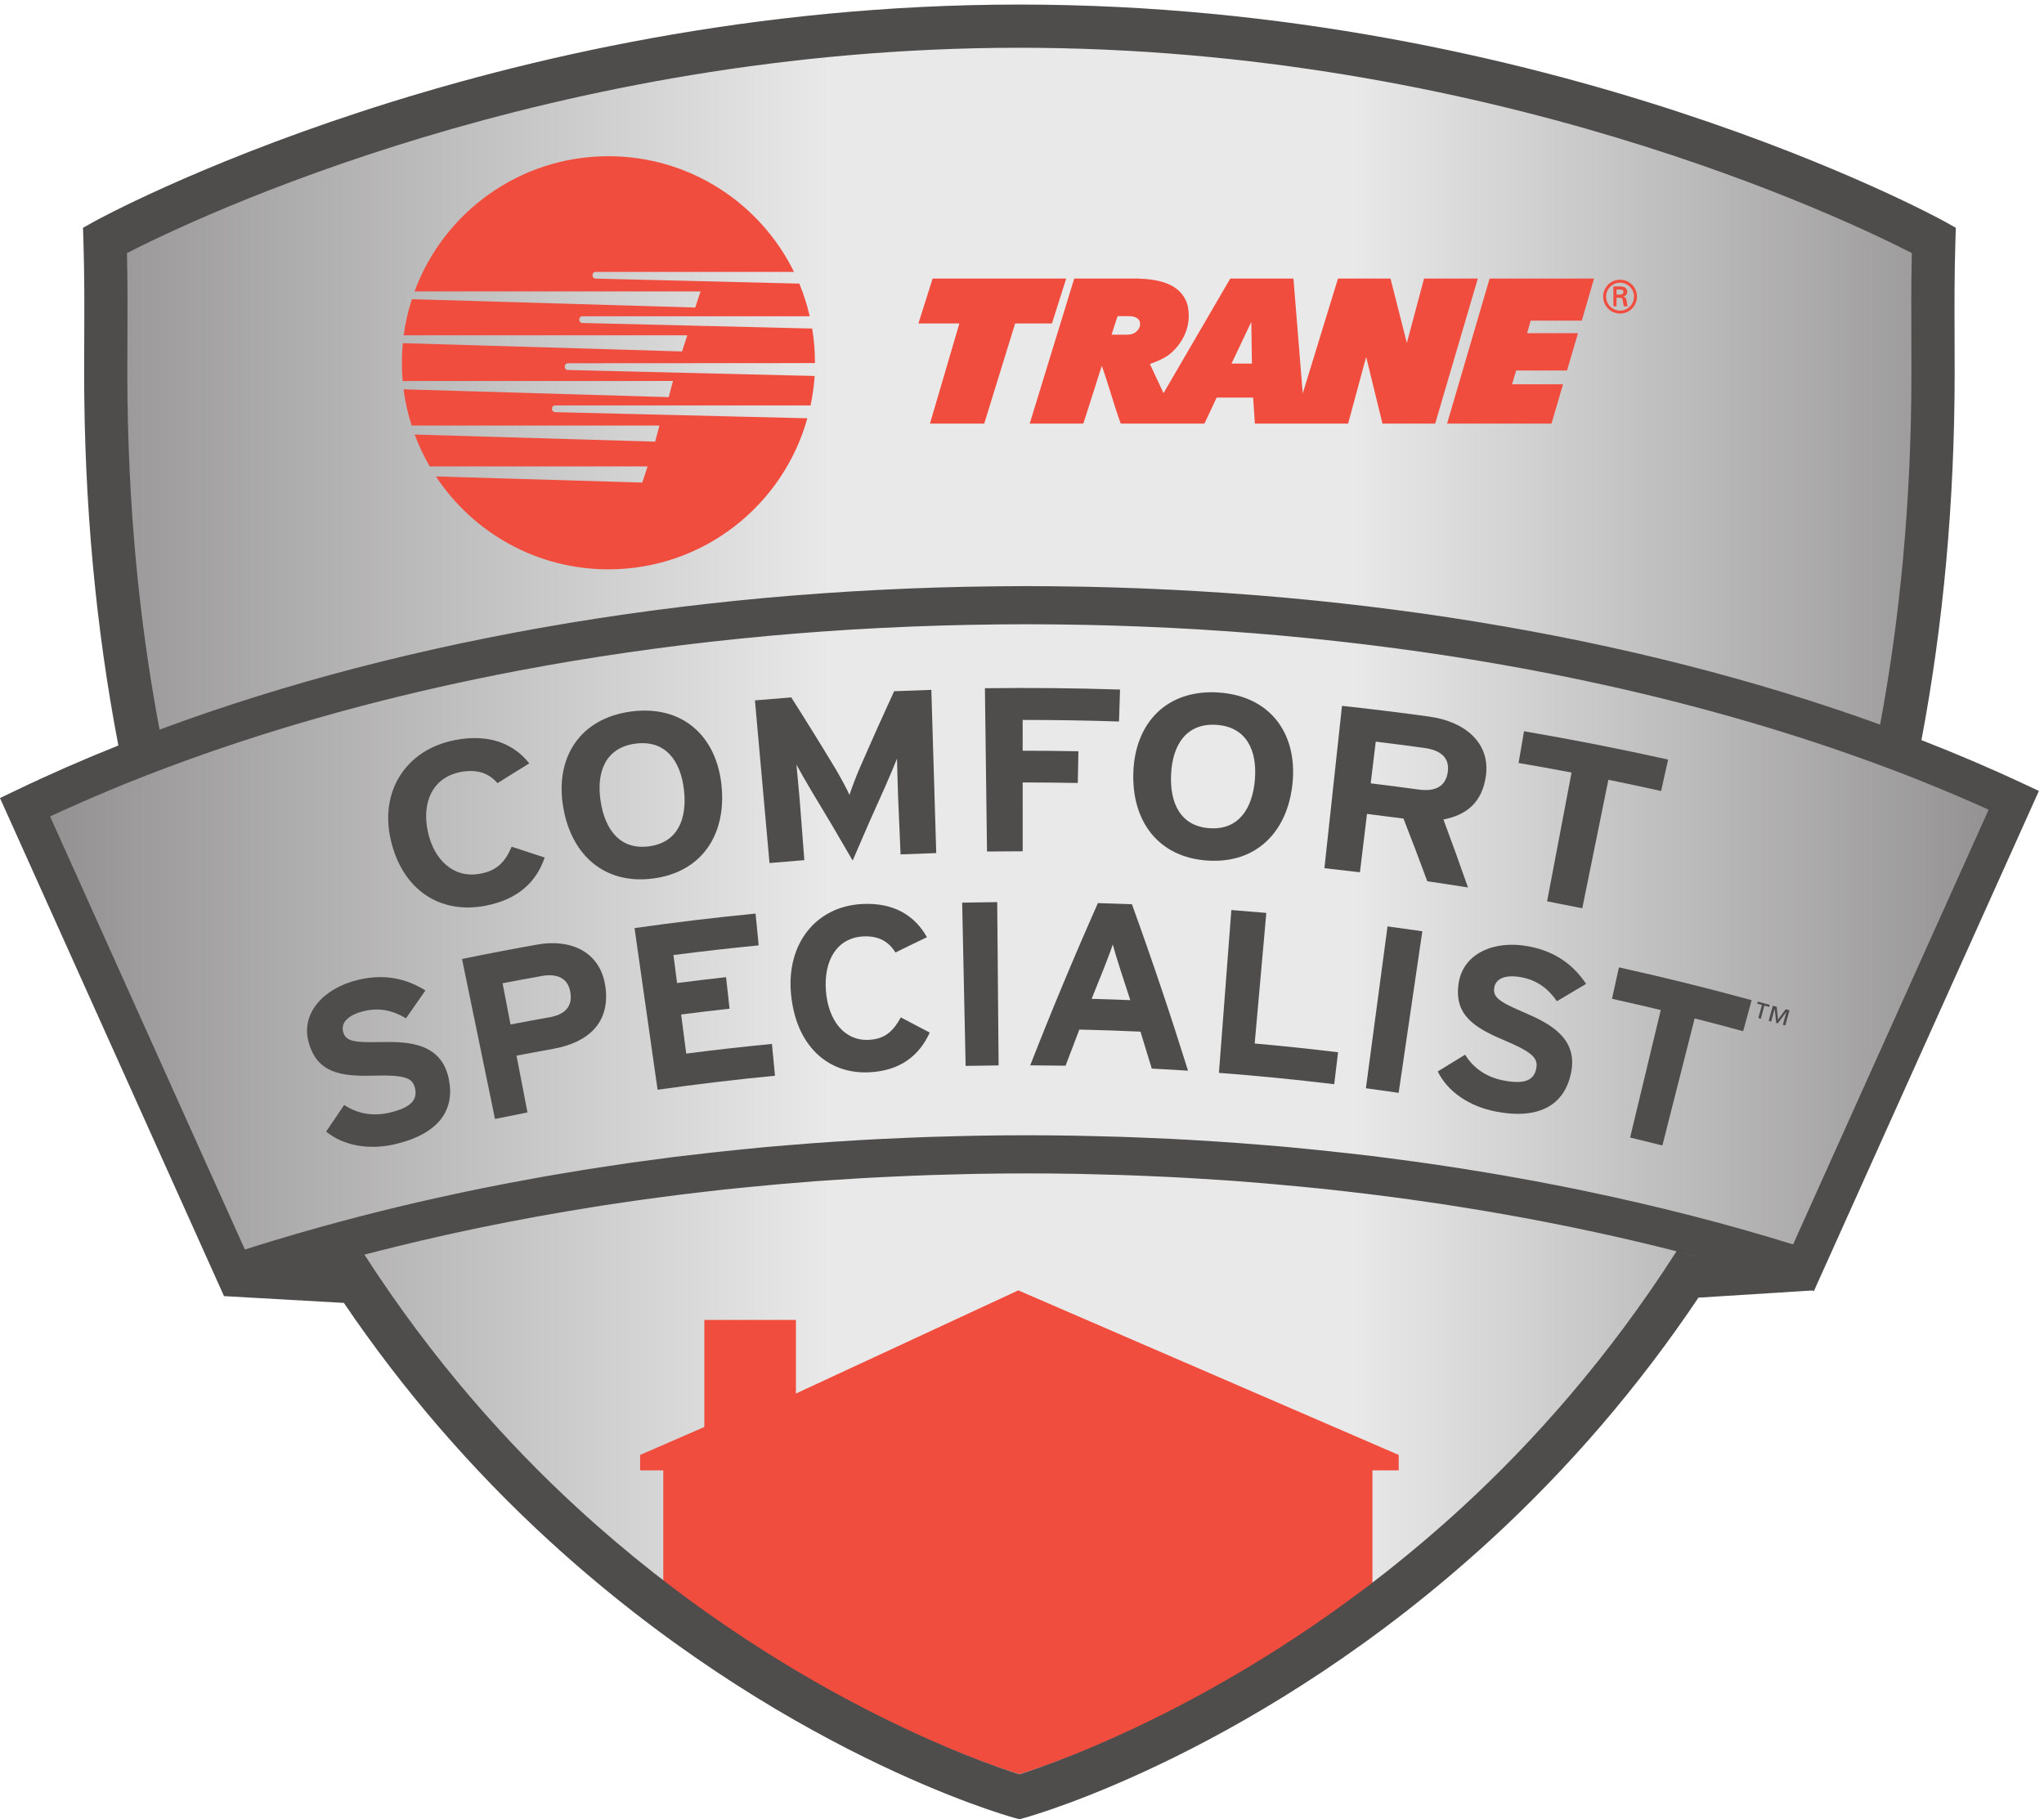 <?xml version="1.0" encoding="UTF-8" standalone="no"?>
<!-- Created with Inkscape (http://www.inkscape.org/) -->

<svg
   version="1.1"
   id="svg1"
   width="904.627"
   height="805.227"
   viewBox="0 0 904.627 805.227"
   sodipodi:docname="TCS_Bug_CMYK_LARGE_131216101207.eps"
   xmlns:inkscape="http://www.inkscape.org/namespaces/inkscape"
   xmlns:sodipodi="http://sodipodi.sourceforge.net/DTD/sodipodi-0.dtd"
   xmlns="http://www.w3.org/2000/svg"
   xmlns:svg="http://www.w3.org/2000/svg">
  <defs
     id="defs1">
    <linearGradient
       x1="0"
       y1="0"
       x2="1"
       y2="0"
       gradientUnits="userSpaceOnUse"
       gradientTransform="matrix(6617.97,0,0,-6617.97,83.237,3020.94)"
       spreadMethod="pad"
       id="linearGradient6">
      <stop
         style="stop-opacity:1;stop-color:#918f90"
         offset="0"
         id="stop2" />
      <stop
         style="stop-opacity:1;stop-color:#e9e9e9"
         offset="0.405"
         id="stop3" />
      <stop
         style="stop-opacity:1;stop-color:#e9e9e9"
         offset="0.55"
         id="stop4" />
      <stop
         style="stop-opacity:1;stop-color:#e9e9e9"
         offset="0.668"
         id="stop5" />
      <stop
         style="stop-opacity:1;stop-color:#918f90"
         offset="1"
         id="stop6" />
    </linearGradient>
    <clipPath
       clipPathUnits="userSpaceOnUse"
       id="clipPath6">
      <path
         d="m 6701.21,3390.67 c -123.44,57.14 -253.03,110.99 -387.9,161.53 75.38,379 118.74,796.58 119.19,1257.42 0.18,144.1 -2.48,286.95 2.51,445.24 0,0 -1276.44,712.42 -3042.79,712.42 -1766.44,0 -3042.786,-712.42 -3042.786,-712.42 5.007,-158.29 2.336,-301.14 2.406,-445.24 0.473,-467.81 45.101,-891.12 122.613,-1274.65 C 338.191,3482.63 207.465,3426.88 83.238,3367.72 L 780.258,1831.7 c 102.453,33.39 207.801,64.73 315.422,94.24 C 1995.77,462.27 3392.22,74.602 3392.22,74.602 c 0,0 1403.93,389.777 2303.73,1863.158 104.11,-27.88 206.12,-57.47 305.49,-88.95 z"
         transform="translate(0,2.5000002e-5)"
         id="path6" />
    </clipPath>
  </defs>
  <sodipodi:namedview
     id="namedview1"
     pagecolor="#ffffff"
     bordercolor="#000000"
     borderopacity="0.25"
     inkscape:showpageshadow="2"
     inkscape:pageopacity="0.0"
     inkscape:pagecheckerboard="0"
     inkscape:deskcolor="#d1d1d1">
    <inkscape:page
       x="0"
       y="0"
       inkscape:label="1"
       id="page1"
       width="904.627"
       height="805.227"
       margin="0"
       bleed="0" />
  </sodipodi:namedview>
  <g
     id="g1"
     inkscape:groupmode="layer"
     inkscape:label="1">
    <g
       id="group-R5">
      <path
         id="path2"
         d="m 6701.21,3390.67 c -123.44,57.14 -253.03,110.99 -387.9,161.53 75.38,379 118.74,796.58 119.19,1257.42 0.18,144.1 -2.48,286.95 2.51,445.24 0,0 -1276.44,712.42 -3042.79,712.42 -1766.44,0 -3042.786,-712.42 -3042.786,-712.42 5.007,-158.29 2.336,-301.14 2.406,-445.24 0.473,-467.81 45.101,-891.12 122.613,-1274.65 C 338.191,3482.63 207.465,3426.88 83.238,3367.72 L 780.258,1831.7 c 102.453,33.39 207.801,64.73 315.422,94.24 C 1995.77,462.27 3392.22,74.602 3392.22,74.602 c 0,0 1403.93,389.777 2303.73,1863.158 104.11,-27.88 206.12,-57.47 305.49,-88.95 l 699.77,1541.86"
         style="fill:url(#linearGradient6);fill-opacity:1;fill-rule:nonzero;stroke:none"
         transform="matrix(0.133,0,0,-0.133,0,805.227)"
         clip-path="url(#clipPath6)" />
      <path
         id="path7"
         d="m 2648.51,1416.74 v 244.98 h -304.76 v -356.3 l -213.76,-93.02 v -51.32 h 77.11 V 787.492 c 633.32,-480.711 1185.02,-637.191 1185.07,-637.191 0,0 545.77,154.679 1174.84,629.379 v 381.4 h 87.45 v 51.32 L 3388.5,1760.05 2648.51,1416.74"
         style="fill:#f14d3e;fill-opacity:1;fill-rule:nonzero;stroke:none"
         transform="matrix(0.133,0,0,-0.133,0,805.227)" />
      <path
         id="path8"
         d="m 5580.42,1889.8 c 20.04,-5.1 40.02,-10.31 59.93,-15.56 l -0.2,-0.29 c -19.92,5.22 -39.66,10.73 -59.73,15.85 z M 4867.39,1039.86 C 4195.06,420.871 3514.15,187.941 3392.18,149.691 c -121.63,38.008 -798.01,268.731 -1470.05,885.499 -233.7,214.46 -482.8,491.97 -709.44,843.81 -8.55,-2.23 -16.91,-4.66 -25.44,-6.93 l -0.07,0.12 c 8.51,2.26 16.97,4.58 25.51,6.81 v 0 c 38.04,9.96 76.4,19.55 114.91,28.96 7.41,1.8 14.79,3.62 22.23,5.43 36.96,8.91 74.13,17.59 111.5,26 7.97,1.81 15.96,3.56 23.94,5.34 38.4,8.51 76.92,16.88 115.71,24.89 1.45,0.31 2.92,0.59 4.38,0.88 121.7,25.08 245.41,47.42 370.67,67.32 12.56,1.99 25.08,4.07 37.69,6.01 32.57,5.01 65.31,9.75 98.07,14.43 18.05,2.58 36.11,5.11 54.23,7.57 30.62,4.18 61.3,8.19 92.09,12.07 20.99,2.63 42.06,5.11 63.12,7.59 29.04,3.43 58.06,6.86 87.23,10.03 25.65,2.77 51.43,5.25 77.17,7.8 37.06,3.7 74.17,7.21 111.43,10.47 37.03,3.21 74.08,6.38 111.3,9.17 21.77,1.63 43.65,2.97 65.48,4.45 31.58,2.14 63.17,4.24 94.87,6.06 22,1.27 44.07,2.39 66.14,3.5 32.38,1.63 64.8,3.12 97.28,4.44 20.98,0.82 41.95,1.65 62.97,2.35 35.77,1.22 71.64,2.15 107.53,2.95 17.69,0.39 35.35,0.9 53.06,1.19 53.61,0.9 107.3,1.46 161.1,1.46 52.61,0 105.12,-0.53 157.56,-1.39 17.37,-0.28 34.7,-0.77 52.04,-1.16 35.07,-0.76 70.08,-1.66 105.02,-2.81 20.62,-0.67 41.17,-1.45 61.76,-2.25 31.75,-1.27 63.43,-2.68 95.09,-4.24 21.61,-1.07 43.21,-2.14 64.8,-3.36 31.07,-1.75 62.04,-3.75 93.02,-5.79 21.29,-1.41 42.63,-2.72 63.87,-4.26 35.91,-2.63 71.69,-5.61 107.43,-8.66 36.72,-3.12 73.34,-6.49 109.88,-10.05 25.65,-2.48 51.34,-4.89 76.9,-7.59 28.46,-3.01 56.76,-6.31 85.08,-9.57 20.83,-2.38 41.63,-4.78 62.39,-7.32 30.04,-3.67 60.01,-7.51 89.88,-11.49 18.01,-2.38 35.99,-4.86 53.94,-7.34 31.91,-4.45 63.78,-8.95 95.51,-13.72 12.92,-1.95 25.76,-4.01 38.66,-6.04 163.44,-25.36 324.15,-55.06 481.44,-89.13 7.55,-1.65 15.11,-3.26 22.66,-4.91 36.83,-8.1 73.48,-16.45 109.93,-25.02 7.3,-1.7 14.55,-3.45 21.82,-5.17 37.82,-9.01 75.48,-18.21 112.84,-27.72 0.19,-0.05 0.41,-0.1 0.6,-0.15 -227.07,-354.88 -477.08,-634.51 -711.52,-850.36 z M 166.637,3337.3 c 36.754,17.1 74.129,33.78 111.781,50.24 9.016,3.94 18.059,7.86 27.117,11.77 37.586,16.18 75.445,32.16 113.863,47.71 45.122,18.27 90.993,35.98 137.247,53.35 v 0 c 205.293,77.12 421.414,145.42 646.365,204.51 0.79,0.21 1.58,0.4 2.37,0.62 166.58,43.69 338.03,82.29 513.48,115.73 4.03,0.76 8.05,1.53 12.09,2.3 56.44,10.66 113.27,20.81 170.51,30.4 2.9,0.48 5.82,0.93 8.71,1.42 115.17,19.15 231.91,36.06 349.97,50.76 5.95,0.74 11.88,1.51 17.81,2.24 56.03,6.86 112.37,13.18 168.97,19.04 8,0.81 16.01,1.6 24.03,2.42 57.02,5.73 114.28,11.04 171.84,15.74 3.97,0.33 7.97,0.6 11.95,0.92 56.41,4.53 113.1,8.54 169.97,12.07 5.66,0.33 11.29,0.75 16.95,1.09 56.55,3.4 113.35,6.2 170.3,8.6 10.35,0.42 20.7,0.86 31.05,1.28 56.03,2.16 112.24,3.89 168.62,5.08 9.34,0.2 18.7,0.32 28.04,0.5 58.9,1.07 117.92,1.78 177.12,1.78 57.99,0 115.78,-0.68 173.47,-1.72 9.18,-0.17 18.37,-0.29 27.55,-0.47 55.2,-1.16 110.27,-2.82 165.18,-4.92 10.18,-0.38 20.33,-0.81 30.49,-1.22 55.85,-2.33 111.54,-5.03 167.05,-8.32 5.52,-0.33 11.02,-0.71 16.56,-1.04 55.73,-3.41 111.27,-7.27 166.61,-11.63 3.99,-0.32 8.03,-0.59 12.02,-0.9 56.42,-4.53 112.56,-9.65 168.47,-15.18 7.99,-0.79 15.97,-1.56 23.93,-2.37 55.47,-5.63 110.7,-11.73 165.63,-18.33 6,-0.72 11.97,-1.47 17.95,-2.22 115.84,-14.16 230.45,-30.43 343.57,-48.89 3.02,-0.49 6.06,-0.96 9.08,-1.45 56.18,-9.22 111.97,-19 167.43,-29.27 4.11,-0.77 8.24,-1.53 12.36,-2.3 172.53,-32.23 341.33,-69.43 505.5,-111.54 1,-0.26 2,-0.5 2.99,-0.76 221.87,-57.01 435.35,-122.88 638.51,-197.27 v 0 c 46.57,-17.06 92.7,-34.44 138.15,-52.38 37.72,-14.89 74.92,-30.18 111.86,-45.68 8.59,-3.58 17.16,-7.2 25.67,-10.83 37.28,-15.85 74.29,-31.91 110.71,-48.39 L 5966.71,1913.02 c -220.9,68.59 -451.6,127.5 -689.37,177.09 -9.56,2 -19.08,4.06 -28.66,6.03 -33.2,6.82 -66.6,13.29 -100.08,19.71 -14.97,2.87 -29.93,5.77 -44.94,8.57 -31.47,5.86 -63.08,11.51 -94.78,17.05 -17.3,3.02 -34.65,5.97 -52,8.89 -30.65,5.16 -61.37,10.2 -92.2,15.03 -18.68,2.95 -37.47,5.72 -56.23,8.55 -30.16,4.52 -60.31,9.05 -90.68,13.28 -19.81,2.77 -39.74,5.31 -59.61,7.96 -29.74,3.94 -59.42,7.97 -89.33,11.66 -25.62,3.13 -51.41,5.9 -77.14,8.82 -45.01,5.14 -90.14,9.94 -135.44,14.41 -27.75,2.75 -55.43,5.55 -83.28,8.06 -23.72,2.11 -47.54,3.99 -71.36,5.93 -28.34,2.34 -56.72,4.65 -85.19,6.71 -23.28,1.71 -46.62,3.24 -69.98,4.78 -29.46,1.92 -58.95,3.75 -88.5,5.4 -22.57,1.27 -45.15,2.46 -67.76,3.57 -31.12,1.52 -62.29,2.85 -93.49,4.06 -21.19,0.83 -42.36,1.71 -63.6,2.39 -34.84,1.15 -69.74,1.97 -104.68,2.73 -17.71,0.39 -35.4,0.92 -53.16,1.21 -52.73,0.85 -105.53,1.37 -158.46,1.37 -54.13,0 -108.15,-0.54 -162.07,-1.44 -18.07,-0.29 -36.08,-0.85 -54.14,-1.24 -35.74,-0.81 -71.47,-1.68 -107.11,-2.87 -21.75,-0.71 -43.43,-1.63 -65.14,-2.51 -31.72,-1.27 -63.42,-2.62 -95.05,-4.21 -23.42,-1.19 -46.8,-2.46 -70.16,-3.79 -29.65,-1.7 -59.22,-3.58 -88.77,-5.55 -24.42,-1.63 -48.84,-3.26 -73.18,-5.09 -28.23,-2.11 -56.35,-4.45 -84.46,-6.81 -25.12,-2.1 -50.28,-4.11 -75.32,-6.42 -26.59,-2.43 -53.02,-5.21 -79.51,-7.86 -61.91,-6.23 -123.55,-13.02 -184.86,-20.46 -11.81,-1.44 -23.71,-2.68 -35.49,-4.16 -32.73,-4.11 -65.22,-8.62 -97.76,-13.05 -17.89,-2.45 -35.85,-4.79 -53.69,-7.34 -32.6,-4.65 -65.01,-9.62 -97.41,-14.63 -17.23,-2.65 -34.47,-5.29 -51.64,-8.03 -33.06,-5.3 -65.96,-10.83 -98.78,-16.49 -15.71,-2.71 -31.39,-5.48 -47.04,-8.26 -34.13,-6.08 -68.15,-12.31 -102.01,-18.77 -12.71,-2.45 -25.35,-4.98 -38.04,-7.46 -36.59,-7.17 -73.08,-14.45 -109.34,-22.07 -4.56,-0.94 -9.07,-1.99 -13.62,-2.94 -183.27,-38.88 -362.17,-83.46 -535.723,-133.73 v 0 c -0.125,-0.03 -0.231,-0.07 -0.344,-0.09 -61.051,-17.7 -121.66,-35.82 -181.332,-54.9 z m 257.109,1472.36 c -0.023,37.64 0.141,75.19 0.313,112.96 0.429,92.76 0.851,188.27 -1.52,289.51 223.941,114.93 1410.651,683.25 2969.681,683.25 1558.95,0 2745.74,-568.32 2969.7,-683.26 -2.34,-100.21 -1.94,-194.81 -1.58,-286.68 0.14,-38.69 0.32,-77.16 0.27,-115.74 -0.42,-425.91 -38.43,-813.73 -104.29,-1166.76 0.14,-0.06 0.32,-0.12 0.46,-0.17 -0.14,0.05 -0.32,0.11 -0.46,0.16 v 0.01 c -0.22,0.09 -0.47,0.16 -0.68,0.23 -102.25,37.05 -206.99,71.98 -314.03,104.77 -1.1,0.33 -2.19,0.66 -3.28,1.01 -53.18,16.25 -106.88,31.98 -161.14,47.16 -0.97,0.27 -1.92,0.54 -2.89,0.81 -108.06,30.19 -218.24,58.26 -330.31,84.16 -2.75,0.63 -5.5,1.28 -8.25,1.91 -54.85,12.62 -110.15,24.73 -165.87,36.3 -3.12,0.64 -6.26,1.27 -9.37,1.92 -111.33,22.97 -224.32,43.84 -338.78,62.58 -5.3,0.88 -10.61,1.76 -15.91,2.63 -55.31,8.95 -110.93,17.39 -166.9,25.35 -6.08,0.87 -12.19,1.69 -18.29,2.55 -112.83,15.79 -226.9,29.52 -342.04,41.18 -8.08,0.81 -16.13,1.66 -24.21,2.45 -55.19,5.44 -110.6,10.42 -166.24,14.9 -8.86,0.7 -17.71,1.36 -26.59,2.05 -113.66,8.82 -228.21,15.65 -343.48,20.42 -10.22,0.42 -20.47,0.87 -30.71,1.26 -55.16,2.11 -110.49,3.75 -165.95,4.91 -10.51,0.22 -21.01,0.39 -31.53,0.57 -57.57,1.02 -115.24,1.7 -173.08,1.7 -59.05,0 -117.89,-0.71 -176.64,-1.77 -10.75,-0.19 -21.49,-0.35 -32.21,-0.58 -56.61,-1.2 -113.04,-2.9 -169.31,-5.08 -10.45,-0.42 -20.88,-0.88 -31.32,-1.32 -117.51,-4.95 -234.24,-12.01 -350.01,-21.15 -9.06,-0.72 -18.14,-1.39 -27.2,-2.13 -56.62,-4.65 -113,-9.79 -169.12,-15.42 -8.34,-0.84 -16.65,-1.72 -24.99,-2.58 -117.16,-12.08 -233.16,-26.3 -347.84,-42.65 -6.19,-0.89 -12.41,-1.74 -18.59,-2.64 -56.89,-8.22 -113.42,-17 -169.62,-26.27 -5.45,-0.9 -10.87,-1.82 -16.31,-2.74 -116.34,-19.42 -231.11,-41.06 -344.12,-64.86 -3.1,-0.66 -6.23,-1.3 -9.33,-1.95 -56.65,-12.01 -112.82,-24.58 -168.54,-37.67 -2.67,-0.62 -5.32,-1.26 -7.97,-1.88 -113.86,-26.89 -225.73,-56.02 -335.38,-87.37 -0.79,-0.23 -1.58,-0.45 -2.37,-0.68 -55.08,-15.77 -109.596,-32.11 -163.518,-48.99 -0.972,-0.31 -1.933,-0.61 -2.894,-0.92 C 740.855,3701.04 634.594,3664.75 531,3626.23 463.223,3983.67 424.18,4377.13 423.746,4809.66 Z m 6360.994,-1387.49 -56.67,26.47 c -27.27,12.75 -54.84,25.32 -82.63,37.7 -23.09,10.31 -46.45,20.42 -69.86,30.49 -4.18,1.79 -8.27,3.62 -12.46,5.42 -54.75,23.37 -110.44,46.03 -166.91,68.09 -0.8,0.3 -1.59,0.63 -2.39,0.95 v 0 c -0.12,0.03 -0.24,0.08 -0.37,0.13 0.13,-0.05 0.25,-0.08 0.37,-0.13 72.83,384.98 110.15,791.69 110.59,1218.25 0.05,38.81 -0.12,77.54 -0.26,116.49 -0.44,104.25 -0.88,212.06 2.72,326.56 l 1.39,43.73 -38.21,21.31 c -12.92,7.23 -1313.18,721.55 -3077.83,721.55 -1764.74,0 -3064.907,-714.32 -3077.825,-721.55 l -38.211,-21.31 1.382,-43.74 c 3.664,-115.5 3.176,-224.2 2.704,-329.31 -0.172,-38.01 -0.344,-75.81 -0.329,-113.72 0.434,-433.15 38.844,-845.88 113.946,-1236.14 0.074,0.03 0.144,0.05 0.211,0.09 -0.075,-0.04 -0.137,-0.06 -0.211,-0.09 v 0 c -0.512,-0.2 -1.012,-0.41 -1.52,-0.62 -57.531,-23.02 -114.226,-46.7 -169.933,-71.13 -3.786,-1.65 -7.489,-3.37 -11.258,-5.02 -24.172,-10.67 -48.278,-21.4 -72.094,-32.32 -28.023,-12.85 -55.805,-25.88 -83.316,-39.09 L 0,3398.44 745.816,1740.09 l 2.153,0.71 396.301,-22.44 C 1339.89,1429.76 1567.22,1165.73 1824.9,929.25 2588.46,228.48 3341.33,14.09 3373.01,5.301 L 3392.22,0 3411.43,5.301 C 3443.1,14.09 4195.96,228.48 4959.54,929.25 c 262.83,241.2 494.01,511.17 692.24,806.56 l 378.59,23.87 5.69,-1.83 748.68,1664.32"
         style="fill:#4f4c4c;fill-opacity:1;fill-rule:nonzero;stroke:none"
         transform="matrix(0.133,0,0,-0.133,0,805.227)" />
      <path
         id="path9"
         d="m 5263.67,4987.37 h -170.11 l -11.83,-41.78 h 169.3 L 5214.6,4821.4 h -169.34 l -13.65,-46.01 h 169.6 l -38.38,-130.81 h -347.46 l 141.54,482.7 h 347.51 l -40.75,-139.91"
         style="fill:#f14d3e;fill-opacity:1;fill-rule:nonzero;stroke:none"
         transform="matrix(0.133,0,0,-0.133,0,805.227)" />
      <path
         id="path10"
         d="m 3737.76,4940.43 c 14.04,0 26.23,0.32 33.5,3.77 12.3,6.09 22.69,16.89 22.51,32.95 0,17.21 -17.22,24.97 -36.18,24.97 h -38.79 l -19.92,-61.51 z m 426.11,42.59 -65.82,-138.67 h 67.89 z m 611.91,-338.44 c 0.14,-0.15 -175.41,0 -175.41,0 l -54.24,221.98 -60.08,-221.98 H 4175.8 l -5.8,86.52 h -121.34 l -40.78,-86.52 h -278.39 c -23.09,62.68 -40.39,129.3 -63.12,192.34 l -61.38,-192.34 h -178.51 l 148.13,482.7 v 0 h 211.14 c 65.45,-2.09 139.57,-14.28 164.15,-81.8 18.51,-64.97 -7.82,-128.67 -57.6,-169.86 -21.66,-17.99 -65.87,-32.56 -65.87,-32.56 l 45.35,-97.06 222.08,381.28 h 210.27 l 30.91,-382.13 117.32,382.13 h 174.74 l 54.44,-214.29 57.18,214.29 h 178.96 c 0,0 -142.1,-482.55 -141.9,-482.7"
         style="fill:#f14d3e;fill-opacity:1;fill-rule:nonzero;stroke:none"
         transform="matrix(0.133,0,0,-0.133,0,805.227)" />
      <path
         id="path11"
         d="m 3378.03,4977.88 -102.87,-333.3 h -180.62 l 97.96,333.3 h -136.33 l 47.3,149.4 h 444.38 l -47.3,-149.4 h -122.52"
         style="fill:#f14d3e;fill-opacity:1;fill-rule:nonzero;stroke:none"
         transform="matrix(0.133,0,0,-0.133,0,805.227)" />
      <path
         id="path12"
         d="m 2642.13,5149.52 c -111.75,227.92 -346.46,384.96 -617.52,384.96 -296.03,0 -548.64,-187.35 -645.17,-449.93 l 951.65,-0.07 -17.54,-53.58 -943.07,27.81 c -12.5,-38.71 -21.63,-78.83 -27.15,-120.27 h 943.75 l -17.47,-53.65 -929.3,27.59 c -1.95,-21.58 -2.97,-43.26 -2.97,-65.33 0,-20.54 0.93,-40.71 2.56,-60.81 l 899.49,0.2 -14.24,-53.71 -882.28,26.02 c 5.23,-41.44 14.52,-81.71 26.84,-120.52 h 824.59 l -14.19,-53.65 -800.23,23.65 c 13.67,-37.04 30.56,-72.44 50.14,-106.19 l 724.98,0.1 -17.78,-53.68 -686.61,20.34 c 122.97,-186.29 334.11,-309.16 574,-309.16 315.66,0 581.22,212.71 661.96,502.75 l -839.1,20.34 c -14.53,0.27 -14.16,22.7 0.44,22.44 h 849.38 c 6.7,31.97 11.34,64.67 13.56,98 l -821.04,19.81 c -14.31,0.29 -14.04,22.73 0.51,22.51 l 821.55,0.51 c 0,0.56 0,-0.51 0,0 0,38.79 -2.94,77.91 -9.32,115 l -764.32,18.46 c -14.48,0.2 -14.09,22.73 0.36,22.37 h 755.88 c -8.59,37.62 -20.24,73.92 -34.67,108.74 l -677.53,16.56 c -14.43,0.2 -14.09,22.66 0.39,22.39 h 659.47"
         style="fill:#f14d3e;fill-opacity:1;fill-rule:nonzero;stroke:none"
         transform="matrix(0.133,0,0,-0.133,0,805.227)" />
      <path
         id="path13"
         d="m 5390,5073.9 c 9.65,0.22 11.94,4.43 11.94,9.34 0,4.96 -2.29,7.56 -10.44,7.56 h -12.33 v -16.9 z m -10.83,-10.35 v -28.61 h -10.42 v 66.21 h 21.34 c 12.32,0 24.75,-3.38 24.75,-18.3 0,-7.62 -4.6,-13.67 -13.46,-15.49 v -0.2 c 9.1,-1.78 10.15,-5.94 11.29,-13.12 0.88,-6.23 1.56,-13.09 3.8,-19.1 h -13.07 c -0.83,3.82 -1.82,7.91 -2.38,11.88 -0.68,5.72 -0.68,10.92 -3.55,14.04 -2.66,2.69 -6.09,2.33 -9.59,2.69 z m 58.23,3.75 c 0,25.41 -20.72,46.21 -46.36,46.21 -25.71,0 -46.49,-20.8 -46.49,-46.21 0,-25.76 20.78,-46.64 46.49,-46.64 25.64,0 46.36,20.88 46.36,46.64 z m -102.66,0 c 0,30.95 25.11,56.14 56.3,56.14 31.19,0 56.13,-25.19 56.13,-56.14 0,-31.36 -24.94,-56.47 -56.13,-56.47 -31.19,0 -56.3,25.11 -56.3,56.47"
         style="fill:#f14d3e;fill-opacity:1;fill-rule:nonzero;stroke:none"
         transform="matrix(0.133,0,0,-0.133,0,805.227)" />
      <path
         id="path14"
         d="m 1616.12,3040.26 c 106.06,20.46 168.35,77.52 196.38,160.25 -36.42,12.21 -73.04,24.21 -109.81,35.99 -22.99,-53.09 -50.39,-79.4 -103.68,-89.64 -88.52,-17.15 -155.19,44.75 -175.43,140.52 -20.83,98.69 16.93,179.86 109.18,197.75 55.23,10.65 94.33,-4.34 122.78,-37.04 35.04,22.14 70.29,44.07 105.77,65.82 -50.29,63.07 -130.13,100.03 -247.27,77.5 -162.82,-31.49 -250.67,-169.57 -214.02,-330.7 37.96,-167.46 163.83,-249.99 316.1,-220.45"
         style="fill:#4f4c4c;fill-opacity:1;fill-rule:nonzero;stroke:none"
         transform="matrix(0.133,0,0,-0.133,0,805.227)" />
      <path
         id="path15"
         d="m 1998.45,3389.4 c -14.24,95.89 16.15,176.87 116.16,190.16 99.98,13.04 150.28,-57.33 161.35,-153.61 11.12,-96.5 -20.34,-175.61 -116.38,-188.14 -96.02,-12.75 -146.92,55.51 -161.13,151.59 z m 175.24,-258.57 c 160.16,20.92 243.81,144.16 227.38,308.92 -16.37,164.33 -129.37,269.16 -300.57,246.8 -171.15,-22.73 -253.4,-153.25 -226.68,-316.22 26.77,-163.4 139.72,-260.75 299.87,-239.5"
         style="fill:#4f4c4c;fill-opacity:1;fill-rule:nonzero;stroke:none"
         transform="matrix(0.133,0,0,-0.133,0,805.227)" />
      <path
         id="path16"
         d="m 2975.37,3754.02 c -38.67,-83.75 -76.29,-167.72 -112.86,-251.91 -14.04,-31.85 -29.08,-72.39 -35.64,-93.02 -8.96,18.93 -29.69,58.88 -47.4,88.08 -47.75,79.13 -96.58,157.94 -146.49,236.37 -40.29,-3.12 -80.56,-6.48 -120.83,-10.08 16.16,-180.42 32.31,-360.85 48.47,-541.27 38.62,3.45 77.26,6.67 115.92,9.64 -5.11,66.32 -10.22,132.63 -15.33,198.93 -2.26,29.4 -9.32,98.19 -10.95,119.06 10.32,-19.44 31.59,-56.74 49.42,-86.6 46.89,-77.27 92.78,-154.89 137.65,-232.81 35.23,82.73 71.53,165.27 108.86,247.58 14.14,31.76 30.78,71.35 38.69,91.86 0.9,-20.93 2.09,-90.03 3.36,-119.5 2.84,-66.45 5.69,-132.9 8.51,-199.35 39.57,1.7 79.13,3.14 118.72,4.33 -5.43,181.06 -10.88,362.11 -16.33,543.19 -41.26,-1.24 -82.53,-2.75 -123.77,-4.5"
         style="fill:#4f4c4c;fill-opacity:1;fill-rule:nonzero;stroke:none"
         transform="matrix(0.133,0,0,-0.133,0,805.227)" />
      <path
         id="path17"
         d="m 3588.56,3554.22 c -61.81,1.17 -123.61,1.75 -185.46,1.75 0,34.14 0,68.3 -0.03,102.46 106.92,0 213.76,-1.73 320.58,-5.21 1.14,35.46 2.28,70.88 3.45,106.31 -149.83,4.87 -299.74,6.35 -449.65,4.43 2.31,-181.13 4.62,-362.26 6.96,-543.39 39.56,0.51 79.15,0.76 118.74,0.78 -0.03,76.33 -0.03,152.66 -0.05,229.02 61.19,0 122.32,-0.58 183.44,-1.73 0.68,35.18 1.34,70.39 2.02,105.58"
         style="fill:#4f4c4c;fill-opacity:1;fill-rule:nonzero;stroke:none"
         transform="matrix(0.133,0,0,-0.133,0,805.227)" />
      <path
         id="path18"
         d="m 4175.84,3459.82 c -8,-96.79 -54.31,-168.21 -150.79,-161.68 -96.5,6.27 -132.93,83.18 -128.08,180.2 4.84,96.82 50.42,170.27 150.91,163.73 100.45,-6.79 135.96,-85.62 127.96,-182.25 z m 125.34,-10.95 c 16.13,164.36 -74.16,289.26 -246.15,300.87 -172.06,11.24 -277.93,-100.67 -283.67,-265.71 -5.76,-165.48 85.61,-283.03 246.55,-293.59 160.9,-10.81 267.11,93.65 283.27,258.43"
         style="fill:#4f4c4c;fill-opacity:1;fill-rule:nonzero;stroke:none"
         transform="matrix(0.133,0,0,-0.133,0,805.227)" />
      <path
         id="path19"
         d="m 4720.42,3426.83 c -53.02,7.3 -106.09,14.18 -159.18,20.6 5.6,46.26 11.2,92.49 16.79,138.75 53.87,-6.52 107.7,-13.51 161.5,-20.93 54.69,-7.56 85.23,-32.55 78.05,-80.93 -6.96,-46.86 -40.73,-65.31 -97.16,-57.49 z m 82.81,-99.69 c 80.51,15.5 127.57,59.58 140.56,140.13 18.71,114.11 -69.24,185.94 -187.16,202.19 -96.84,13.39 -193.81,25.34 -290.92,35.85 -19.48,-180.09 -39.01,-360.17 -58.49,-540.28 39.42,-4.25 78.78,-8.78 118.16,-13.55 7.86,64.75 15.69,129.47 23.52,194.22 40.49,-4.91 80.96,-10.07 121.37,-15.5 27.21,-69.42 53.63,-138.98 79.31,-208.62 45.15,-6.57 90.29,-13.48 135.38,-20.71 -26.38,75.5 -53.64,150.93 -81.73,226.27"
         style="fill:#4f4c4c;fill-opacity:1;fill-rule:nonzero;stroke:none"
         transform="matrix(0.133,0,0,-0.133,0,805.227)" />
      <path
         id="path20"
         d="m 5550.88,3526.54 c -159.23,35.38 -319.12,66.81 -479.49,94.26 -6.03,-35.21 -12.07,-70.42 -18.08,-105.6 58.83,-10.07 117.59,-20.68 176.28,-31.83 -27.12,-142.88 -54.28,-285.75 -81.41,-428.63 39.08,-7.43 78.1,-15.11 117.09,-23.02 28.95,142.51 57.91,285.03 86.86,427.56 58.6,-11.9 117.09,-24.35 175.49,-37.32 7.76,34.84 15.5,69.71 23.26,104.58"
         style="fill:#4f4c4c;fill-opacity:1;fill-rule:nonzero;stroke:none"
         transform="matrix(0.133,0,0,-0.133,0,805.227)" />
      <path
         id="path21"
         d="m 1270,2586.42 c -93.2,-2.04 -119.92,1.94 -128.41,35.13 -6.01,23.26 7.89,52.66 68.4,67.67 51.58,12.72 96.79,2.7 140.98,-23.72 21.32,30.97 42.87,61.87 64.72,92.7 -65.13,40.36 -137.98,56.43 -226.96,34.51 -112.86,-27.8 -188,-111.21 -161.86,-206.24 28.2,-103.44 107.35,-114.61 214.43,-111.86 109.48,3.09 131.76,-8.17 139.74,-42.05 9.35,-40.12 -16.88,-64.42 -81.26,-80.23 -51.93,-12.79 -104.98,-7.99 -154.42,24.73 -20.29,-29.44 -40.32,-58.93 -60.12,-88.51 56.96,-47.19 144.34,-63.08 233.86,-40.98 145.99,35.79 195.82,117.3 173.82,218.43 -25.16,115.33 -129.64,122.49 -222.92,120.42"
         style="fill:#4f4c4c;fill-opacity:1;fill-rule:nonzero;stroke:none"
         transform="matrix(0.133,0,0,-0.133,0,805.227)" />
      <path
         id="path22"
         d="m 1829.37,2669.07 c -43.56,-7.73 -87.09,-15.79 -130.55,-24.16 -8.81,45.73 -17.61,91.47 -26.45,137.21 43.61,8.4 87.23,16.47 130.94,24.24 50.53,8.97 86.76,-7.06 94.55,-53.75 7.84,-46.75 -16.42,-74.32 -68.49,-83.54 z m -40.4,241.98 c -84.01,-14.89 -167.86,-30.97 -251.52,-48.2 36.55,-177.4 73.12,-354.83 109.69,-532.23 36.01,7.42 72.05,14.59 108.13,21.55 -12.16,63.02 -24.3,126.04 -36.45,189.06 40.59,7.83 81.22,15.38 121.88,22.63 114.58,20.42 192.25,85.46 173.37,209.86 -17.3,114.34 -116.11,156.68 -225.1,137.33"
         style="fill:#4f4c4c;fill-opacity:1;fill-rule:nonzero;stroke:none"
         transform="matrix(0.133,0,0,-0.133,0,805.227)" />
      <path
         id="path23"
         d="m 2283.5,2548.02 c -5.62,43.36 -11.24,86.75 -16.86,130.11 53.65,6.95 107.35,13.4 161.08,19.39 -3.89,34.99 -7.79,69.95 -11.68,104.94 -54.36,-6.03 -108.67,-12.58 -162.98,-19.61 -4.01,31.05 -8.03,62.09 -12.06,93.15 94.41,12.23 188.96,22.97 283.61,32.23 -3.45,35.29 -6.91,70.57 -10.37,105.81 -134.48,-13.16 -268.77,-29.24 -402.74,-48.34 25.57,-179.32 51.12,-358.65 76.69,-537.98 129.94,18.52 260.21,34.07 390.71,46.65 -3.39,35.3 -6.8,70.58 -10.2,105.86 -95.19,-9.17 -190.28,-19.93 -285.2,-32.21"
         style="fill:#4f4c4c;fill-opacity:1;fill-rule:nonzero;stroke:none"
         transform="matrix(0.133,0,0,-0.133,0,805.227)" />
      <path
         id="path24"
         d="m 2892.25,2593.86 c -82.93,-4.82 -136.63,65.72 -143.93,163.32 -7.54,100.58 36.57,175.68 123.27,180.74 51.87,2.99 85.94,-17.18 108.11,-53.46 34.74,17.15 69.66,34.11 104.79,50.85 -38.51,69.28 -107.35,116.7 -217.48,110.45 -153.17,-8.88 -249.79,-133.25 -234.9,-297.78 15.38,-171.03 120.74,-270.35 263.2,-262.03 99.25,5.69 162.95,53.77 198.5,131.97 -31.85,17.01 -63.92,33.88 -96.13,50.57 -27.38,-49.47 -55.53,-71.78 -105.43,-74.63"
         style="fill:#4f4c4c;fill-opacity:1;fill-rule:nonzero;stroke:none"
         transform="matrix(0.133,0,0,-0.133,0,805.227)" />
      <path
         id="path25"
         d="m 3201.73,3050.38 c 3.84,-181.1 7.68,-362.19 11.53,-543.29 36.59,0.78 73.17,1.32 109.76,1.63 -1.56,181.13 -3.09,362.26 -4.65,543.41 -38.88,-0.34 -77.76,-0.92 -116.64,-1.75"
         style="fill:#4f4c4c;fill-opacity:1;fill-rule:nonzero;stroke:none"
         transform="matrix(0.133,0,0,-0.133,0,805.227)" />
      <path
         id="path26"
         d="m 3632.55,2730.29 c 12.92,32.53 25.96,65.04 39.17,97.52 12.34,31.47 24.88,63.66 31.32,83.66 5.06,-20.37 15.38,-53.36 25.6,-85.58 10.97,-33.28 21.82,-66.59 32.56,-99.93 -42.87,1.76 -85.78,3.19 -128.65,4.33 z m 20.9,318.61 c -79.44,-178.99 -154.53,-359.03 -225.21,-539.91 39.2,-0.14 78.4,-0.56 117.59,-1.22 15.08,40.1 30.35,80.18 45.82,120.23 67.84,-1.51 135.65,-3.8 203.44,-6.87 12.73,-40.99 25.28,-81.99 37.62,-123.04 40.2,-2.03 80.39,-4.31 120.59,-6.89 -57.82,185.22 -120,369.9 -186.59,553.85 -37.73,1.51 -75.49,2.8 -113.26,3.85"
         style="fill:#4f4c4c;fill-opacity:1;fill-rule:nonzero;stroke:none"
         transform="matrix(0.133,0,0,-0.133,0,805.227)" />
      <path
         id="path27"
         d="m 4213.82,3016.22 c -38.76,3.46 -77.55,6.64 -116.32,9.61 -13.78,-180.61 -27.52,-361.23 -41.3,-541.86 128.06,-9.78 255.95,-22.38 383.57,-37.83 4.31,35.45 8.59,70.9 12.87,106.35 -92.36,11.2 -184.87,20.91 -277.48,29.16 12.9,144.84 25.79,289.7 38.66,434.57"
         style="fill:#4f4c4c;fill-opacity:1;fill-rule:nonzero;stroke:none"
         transform="matrix(0.133,0,0,-0.133,0,805.227)" />
      <path
         id="path28"
         d="m 4545.25,2432.71 c 36.36,-4.85 72.68,-9.93 108.98,-15.26 26.26,179.23 52.51,358.47 78.77,537.7 -38.56,5.64 -77.18,11.04 -115.8,16.2 -23.99,-179.54 -47.98,-359.09 -71.95,-538.64"
         style="fill:#4f4c4c;fill-opacity:1;fill-rule:nonzero;stroke:none"
         transform="matrix(0.133,0,0,-0.133,0,805.227)" />
      <path
         id="path29"
         d="m 5085.94,2905.12 c -113.95,21.24 -216.29,-23.77 -231.77,-121.08 -17.06,-105.87 49.99,-148.67 148.29,-190.35 100.63,-42.33 116.28,-61.82 109.54,-95.97 -8.03,-40.39 -41.95,-51.7 -106.87,-39.54 -52.43,9.81 -98.56,36.04 -129.88,86.23 -30.52,-18.43 -60.81,-37.05 -90.91,-55.81 32.12,-66.48 104.71,-116.99 195.1,-133.8 147.3,-27.64 226.4,26.01 248.13,127.18 24.75,115.43 -67.39,165.1 -152.95,201.71 -85.47,36.6 -108,51.22 -102.02,84.97 4.13,23.65 28.81,44.7 89.93,33.41 52.09,-9.69 89.01,-37.47 118.29,-79.76 32.15,19.39 64.55,38.64 97.15,57.69 -42.6,63.65 -102.24,108.35 -192.03,125.12"
         style="fill:#4f4c4c;fill-opacity:1;fill-rule:nonzero;stroke:none"
         transform="matrix(0.133,0,0,-0.133,0,805.227)" />
      <path
         id="path30"
         d="m 5364.13,2730.44 c 54.19,-12 108.31,-24.48 162.32,-37.47 -33.99,-141.4 -67.99,-282.81 -101.97,-424.21 35.81,-8.61 71.6,-17.47 107.35,-26.54 35.79,140.94 71.58,281.9 107.37,422.86 53.9,-13.67 107.7,-27.86 161.4,-42.56 9.41,34.46 18.86,68.89 28.27,103.34 -146.5,40.08 -293.76,76.45 -441.6,109.16 -7.71,-34.87 -15.43,-69.72 -23.14,-104.58"
         style="fill:#4f4c4c;fill-opacity:1;fill-rule:nonzero;stroke:none"
         transform="matrix(0.133,0,0,-0.133,0,805.227)" />
      <path
         id="path31"
         d="m 5916.73,2661.36 -4.54,42.46 -12.85,3.52 -13.82,-50.44 8.32,-2.28 11.56,42.09 0.22,-0.05 4.99,-46.64 5.27,-1.44 28.06,37.57 0.24,-0.07 -11.53,-42.1 8.32,-2.28 13.82,50.44 -12.74,3.48 -25.32,-34.26"
         style="fill:#4f4c4c;fill-opacity:1;fill-rule:nonzero;stroke:none"
         transform="matrix(0.133,0,0,-0.133,0,805.227)" />
      <path
         id="path32"
         d="m 5889.08,2710.15 -39.91,10.94 -1.75,-7.17 15.69,-3.9 -11.97,-43.7 8.3,-2.26 11.73,43.63 16.05,-4.28 1.86,6.74"
         style="fill:#4f4c4c;fill-opacity:1;fill-rule:nonzero;stroke:none"
         transform="matrix(0.133,0,0,-0.133,0,805.227)" />
    </g>
  </g>
</svg>
